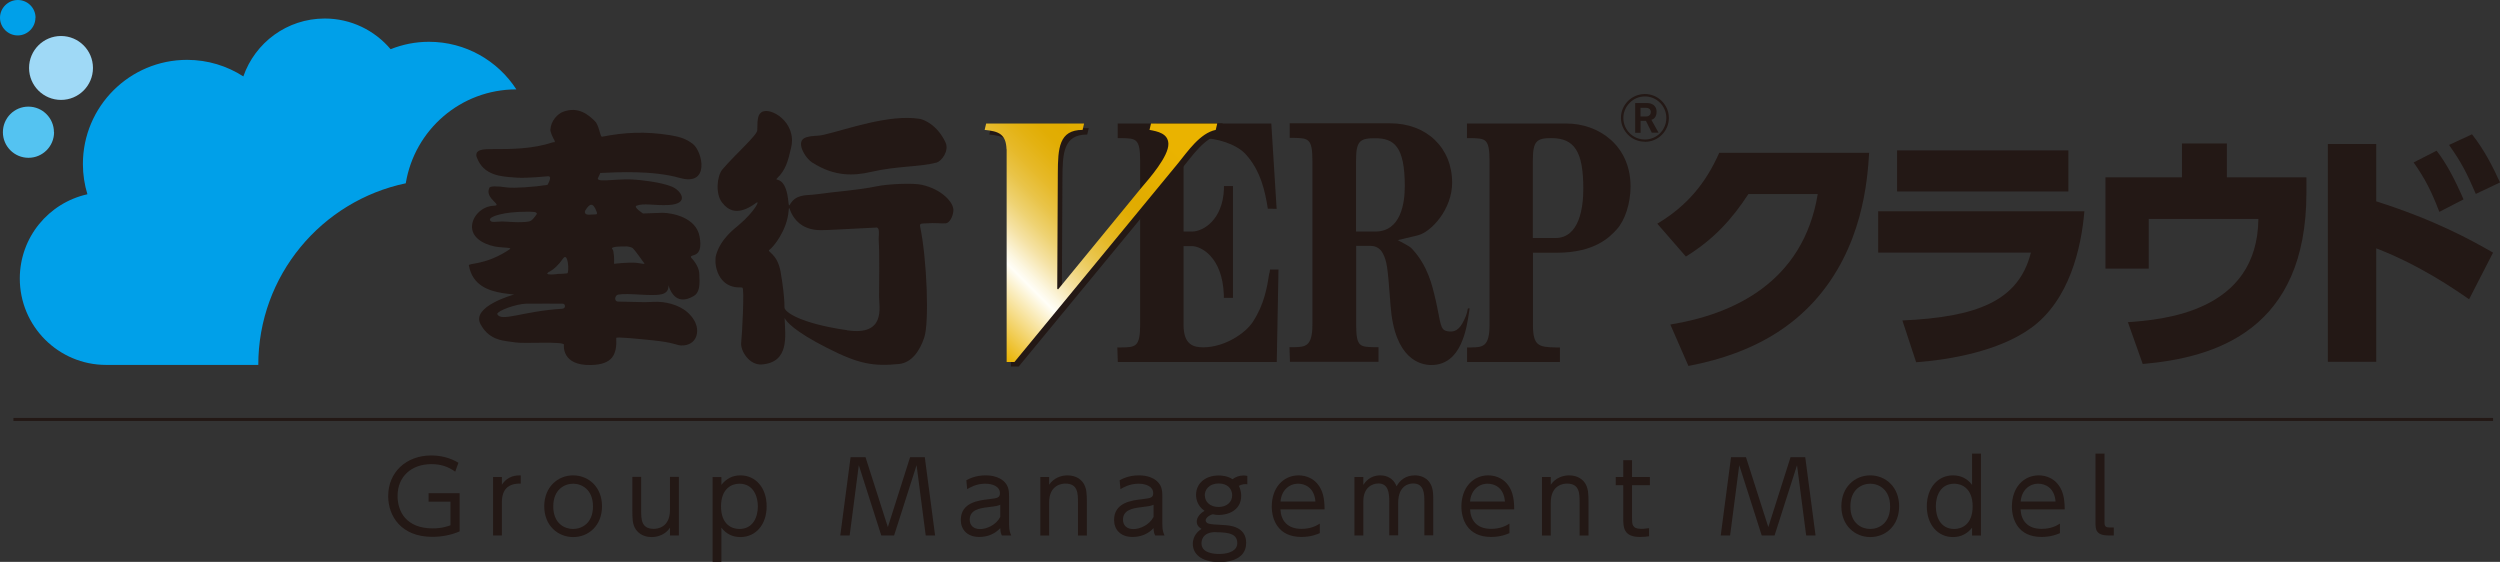 <?xml version="1.0" encoding="UTF-8"?>
<svg id="_レイヤー_2" data-name="レイヤー 2" xmlns="http://www.w3.org/2000/svg" xmlns:xlink="http://www.w3.org/1999/xlink" viewBox="0 0 215.94 48.53">
  <rect x="0" y="0" width="215.94" height="48.53" fill="#333333" stroke="none"/>
  <defs>
    <style>
      .cls-1 {
        fill: none;
        stroke: #231815;
        stroke-miterlimit: 10;
        stroke-width: .26px;
      }

      .cls-2 {
        fill: url(#_名称未設定グラデーション_2);
      }

      .cls-2, .cls-3, .cls-4, .cls-5, .cls-6 {
        stroke-width: 0px;
      }

      .cls-3 {
        fill: #54c3f1;
      }

      .cls-4 {
        fill: #231815;
      }

      .cls-5 {
        fill: #00a0e9;
      }

      .cls-6 {
        fill: #9fd9f6;
      }
    </style>
    <linearGradient id="_名称未設定グラデーション_2" data-name="名称未設定グラデーション 2" x1="81.52" y1="25.84" x2="100.91" y2="6.45" gradientUnits="userSpaceOnUse">
      <stop offset="0" stop-color="#eab300"/>
      <stop offset=".22" stop-color="#fffef7"/>
      <stop offset=".25" stop-color="#fcf6df"/>
      <stop offset=".31" stop-color="#f5e2a5"/>
      <stop offset=".37" stop-color="#eed272"/>
      <stop offset=".43" stop-color="#e9c449"/>
      <stop offset=".49" stop-color="#e6b929"/>
      <stop offset=".55" stop-color="#e3b212"/>
      <stop offset=".6" stop-color="#e1ad04"/>
      <stop offset=".65" stop-color="#e1ac00"/>
      <stop offset=".85" stop-color="#eab300"/>
      <stop offset="1" stop-color="#eab300"/>
    </linearGradient>
  </defs>
  <g id="logo">
    <g>
      <g>
        <g>
          <g>
            <g>
              <path class="cls-5" d="M3.07,1.53c0-.85-.69-1.53-1.53-1.53S0,.69,0,1.53s.69,1.53,1.53,1.53,1.53-.69,1.53-1.53Z"/>
              <path class="cls-3" d="M4.66,11.42c0-1.22-.99-2.21-2.21-2.21S.25,10.2.25,11.42s.99,2.21,2.21,2.21,2.21-.99,2.21-2.21Z"/>
              <circle class="cls-6" cx="5.27" cy="5.87" r="2.76"/>
              <path class="cls-5" d="M35.05,15.82c.76-4.6,4.74-8.1,9.55-8.1-1.6-2.47-4.38-4.11-7.55-4.11-1.17,0-2.28.23-3.31.64-1.37-1.62-3.41-2.65-5.69-2.65-3.26,0-6.02,2.09-7.03,5-1.4-.9-3.07-1.43-4.86-1.43-4.97,0-9,4.03-9,9,0,.91.14,1.79.39,2.61-3.34.74-5.84,3.71-5.84,7.28,0,4.12,3.34,7.46,7.46,7.46h13.14c0-7.73,5.47-14.17,12.75-15.69Z"/>
            </g>
            <g>
              <g>
                <path class="cls-4" d="M51.86,14.94c1.53-.07,4.53-.23,6.86.43,2.63.75,1.97-2.29,1.12-2.94-.54-.42-1.08-.61-1.94-.75-2.17-.35-3.98-.25-5.9.13-.17.03-.24-.98-.61-1.34-.56-.55-1.42-1.3-2.74-.82-.47.17-1.07.78-1.11,1.55-.02.23.3.83.26.76.27.42,0,.32,0,.32-1.83.6-3.54.6-5.36.6-.55,0-1.47-.01-1.27.68.15.35.45,1.28,1.92,1.61.44.1,1.23.16,1.6.18.89.05,2.6-.12,2.6-.12.5-.08,0,.74,0,.74-1.19.19-2.9.3-3.5.22-.83-.12-1.49-.14-1.53.06-.41.9,1.21,1.49.41,1.52-1.06.03-1.93.95-1.9,1.87.04,1.09,1.39,1.6,2.28,1.7.65.07,1.13.05,1.01.17-2.08,1.42-3.61,1.19-3.56,1.42.32,1.77,1.76,2.19,2.92,2.39.66.1.99.12.99.12,0,0-3.75,1.02-2.9,2.57.81,1.49,2.1,1.41,3.02,1.57.71.12,4.23-.12,4.18.2,0,0-.25,1.82,2.35,1.75,1.83-.05,2.24-.87,2.17-2.34,0-.12,2.1.1,3.09.2,1.82.18,2.13.43,2.49.45,1.39.05,1.71-1.25,1.14-2.19-.62-1.02-1.71-1.42-2.7-1.55-.54-.07-1.03,0-1.58,0-.73,0-1.51-.05-2.26-.05-.41,0-.3-.54-.03-.6.95-.17,2.81.17,3.75-.03.92-.19.46-1.16.66-.62.53,1.42,1.51,1.14,2.13.77.53-.32.54-.97.48-1.97-.05-.71-.7-1.34-.7-1.34-.19-.4,1.09.19.73-1.82-.3-1.65-2.31-2.04-3.18-2.06-.18,0-1.71.06-1.71.06,0,0-.85-.55-.56-.67.62-.25,1.58,0,2.75-.06,1.89-.09,1.11-1.26.3-1.59-.96-.4-2.8-.59-3.44-.62-1.62-.06-3.27.33-2.9-.2l.16-.35ZM43.36,19.13c-.51,0-1.01.16-1.04-.17-.02-.26,1.22-.68,3.16-.67.55,0,.89-.01.89.19-.18.25-.4.6-.68.65-.74.14-1.97,0-2.33,0ZM48.56,26.67c-3.39.2-5.31,1.18-5.61.45.03-.29,1.62-.86,2.49-.89.48-.01,3.15,0,3.15,0,.25-.02.32.42-.03.44ZM48.99,23.61s-.51.06-.85.05c.21,0-1.51.21-.6-.24.29-.15.73-.56,1.08-1.07.46-.68.56,1.18.38,1.26ZM54.06,21.28c.09,0,.47.04.61.17.18.16.91,1.2.91,1.2.29.26-.25.08-.62.05-.81-.06-1.92.09-1.92.09.02-.27,0-1.13-.13-1.25-.3-.27.88-.26,1.13-.25ZM50.91,18.54c-.37.03-.47-.19-.33-.4.34-.54.64-.72.96.16.1.29-.04.2-.63.24Z"/>
                <g>
                  <path class="cls-4" d="M79.68,15.97c-.83-.19-3.03-.07-3.89.11-1.8.37-3.76.48-5,.67-.97.14-1.32.04-1.9.29-.82.37-.69,1.29-.82.15-.26-2.09-1.25-1.5-.95-1.79.78-.75.96-1.56,1.21-2.63.54-2.24-1.84-3.6-2.56-3.07-.26.19-.36.44-.36,1.55,0,.42-1.9,2.08-3,3.37-.49.58-.62,2.1-.06,2.85.58.76,1.43,1.19,2.98.04.34-.24-.14.76-1.53,1.94-.32.28-1.53,1.14-1.94,2.55-.2.66.03,2.21,1.21,2.68.57.22.87.1,1.06.17.18.05-.03,4.11-.11,4.75-.08.69.7,1.96,1.78,1.88,2.41-.19,2.03-2.47,1.97-4.02.14.31.83,1.15,3.65,2.58,2.74,1.4,4,1.62,6.23,1.4,1.11-.11,1.8-1.15,2.18-2.28.45-1.29.23-6.81-.35-9.58-.07-.33.14-.26.55-.29.7-.06,1.31.03,1.66,0,.34-.04.63-.59.66-1.11.04-.7-1.02-1.83-2.69-2.21ZM73.16,28.52c-4.13-.6-5.4-1.6-5.4-1.96,0-.96-.17-2.09-.33-3.06-.29-1.66-1.25-1.74-.96-1.93.31-.21,1.52-1.66,1.65-3.37.08-1.04-.02,1.68,2.79,1.68.49,0,1.15-.04,4.7-.22.46-.11.26.71.29,1.13.08,1.08.03,3.95.03,4.84s.61,3.4-2.76,2.9Z"/>
                  <path class="cls-4" d="M70.16,14.04c1.96,1.25,3.62,1.14,5.07.81,2.29-.53,4.16-.41,5.68-.81.41-.12,1.1-1,.76-1.74-.71-1.52-1.88-1.97-2.2-2.03-2.66-.44-6.35.92-8.31,1.37-.64.15-.87.03-1.52.22-1,.29-.12,1.77.52,2.18Z"/>
                </g>
              </g>
              <g>
                <path class="cls-4" d="M109.64,23.58c-.2,1.26-.43,2.69-1.41,4.2-.65,1.01-2.45,2.22-4.31,2.22-.84,0-1.69-.23-1.69-1.94v-6.8h.74c.72,0,2.62.89,2.74,4.21v.26h.79v-9.66h-.78v.26c-.11,2.71-1.84,3.67-2.75,3.67h-.74v-6.12c0-1.47.42-1.94,1.74-1.94,1.07,0,2.74.47,3.57,1.32,1.41,1.49,1.75,3.47,1.93,4.53l.04.24h.34s.42.01.42.01l-.46-7.37h-13.27v1.26h.37c1.2.03,1.57.03,1.57,1.95v14.19c0,1.91-.43,1.92-1.59,1.94h-.38s.04,1.26.04,1.26h13.73l.15-7.99h-.73l-.05.31Z"/>
                <path class="cls-4" d="M87.34,13.29c-.05-1.31-.67-1.55-1.89-1.67l.13-.55h8.46l-.13.55c-2.04,0-2.13,1.58-2.14,3.74l-.05,9.98.06.06,7.18-8.77c.7-.82,2.39-2.73,2.35-3.83-.03-.88-.92-1.07-1.63-1.19l.21-.96h5.72l-.21.96c-1.36.27-2.42,1.86-3.27,2.89l-14.14,17.16h-.67V13.29Z"/>
                <path class="cls-2" d="M86.94,12.89c-.05-1.31-.67-1.55-1.89-1.67l.13-.55h8.46l-.13.55c-2.04,0-2.13,1.58-2.14,3.74l-.05,9.98.07.06,7.18-8.76c.7-.82,2.39-2.74,2.35-3.83-.03-.88-.92-1.06-1.63-1.19l.13-.55h5.72l-.13.55c-1.36.28-2.42,1.86-3.26,2.89l-14.13,17.16h-.67V12.89Z"/>
                <path class="cls-4" d="M135.32,10.67h-8.61v1.26h.38c1.2.03,1.57.03,1.57,1.95v14.19c0,1.91-.62,1.92-1.57,1.94h-.37v1.26h8.02v-1.26h-.38c-1.45-.03-1.95-.13-1.95-1.95v-6.23h2.05c3.34,0,4.62-1.4,5.17-2,.73-.78,1.21-2.27,1.21-3.72,0-3.57-2.78-5.44-5.52-5.44ZM132.4,13.87c0-1.7.34-1.94,1.6-1.94,2.01,0,2.76,1.18,2.76,4.37,0,1.59-.32,4.26-2.42,4.26h-1.94v-6.69Z"/>
                <path class="cls-4" d="M126.95,26.64h-.12s-.04,0-.04,0c0,0-.02.12-.07.33-.06.25-.17.49-.26.68-.43.92-.88,1.06-1.43.96-.66-.11-.56-.63-1.02-2.68,0,0-.03-.12-.03-.12-.28-1.2-.66-2.84-1.98-4.28-.16-.19-.3-.27-1.1-.7,0,0-.1-.06-.16-.09.69-.16,1.72-.41,1.72-.41,1.18-.29,2.97-2.26,2.97-4.55,0-3.02-2.21-5.13-5.37-5.13h-8.66v1.26h.38c1.21.03,1.58.04,1.58,1.95v14.19c0,1.91-.64,1.92-1.6,1.94h-.38s.04,1.26.04,1.26h7.65v-1.26h-.38c-1.22-.03-1.55-.03-1.55-1.95v-6.8h1.27c.43,0,.8.22,1.02.62.38.71.43,1.28.64,4.01l.04.52c.34,4.64,2.58,5.14,3.52,5.14,2.58,0,3.05-3.11,3.27-4.62l.04-.29ZM118.79,20h-1.66v-6.12c0-1.71.33-1.94,1.64-1.94,1.63,0,2.57.68,2.57,4.14,0,1.46-.33,3.92-2.55,3.92Z"/>
              </g>
            </g>
          </g>
          <g>
            <path class="cls-4" d="M144.28,28.03c5.42-.88,11.47-3.63,12.73-11.27h-5.99c-1.41,2.16-2.97,3.9-5.4,5.4l-2.47-2.84c2.62-1.56,4.21-3.55,5.35-6.12h12.95c-.15,2.33-.53,8.19-4.78,12.86-1.65,1.78-4.67,4.38-10.83,5.55l-1.56-3.57Z"/>
            <path class="cls-4" d="M180.04,18.25c-.26,3.13-1.28,7.69-4.62,10.09-2.75,1.98-6.94,2.73-9.91,2.95l-1.19-3.61c6.36-.29,10.04-1.63,11.1-5.86h-13.19v-3.57h17.81ZM178.66,12.99v3.55h-14.8v-3.55h14.8Z"/>
            <path class="cls-4" d="M199.22,15.32v1.32c0,11.85-7.82,14.25-14.14,14.8l-1.28-3.61c2.99-.22,11.19-.86,11.27-8.92h-9.47v4.29h-3.74v-7.88h6.61v-2.93h3.88v2.93h6.87Z"/>
            <path class="cls-4" d="M213.27,25.85c-1.3-.9-4.23-2.93-8.02-4.4v9.8h-4.18V12.44h4.18v4.95c5.11,1.63,8.17,3.33,10.09,4.43l-2.07,4.03ZM210.46,13.01c.86,1.12,1.54,2.4,2.33,4.21l-2.09,1.08c-.68-1.78-1.23-2.86-2.22-4.27l1.98-1.01ZM213.52,11.6c1.1,1.39,1.85,2.91,2.42,4.16l-2.09.99c-.77-1.78-1.19-2.64-2.31-4.23l1.98-.92Z"/>
          </g>
        </g>
        <g>
          <path class="cls-4" d="M142.08,12.25c.55,0,1.07-.21,1.46-.6.39-.39.61-.91.61-1.46s-.21-1.06-.61-1.46c-.38-.39-.91-.61-1.46-.61-1.14,0-2.07.93-2.07,2.06,0,.56.23,1.07.61,1.46.39.39.9.6,1.46.6ZM140.22,10.19c0-.5.2-.96.55-1.31.35-.36.82-.55,1.31-.55s.96.19,1.31.55c.35.35.54.81.54,1.31,0,1.03-.82,1.86-1.85,1.86-.49,0-.96-.19-1.31-.54-.35-.35-.55-.81-.55-1.31Z"/>
          <path class="cls-4" d="M142.68,11.47l-.51-1.03h-.46v1.03h-.47v-2.57h1.02c.49,0,.83.28.83.74,0,.41-.18.63-.45.71l.62,1.11h-.57ZM142.17,9.31h-.47v.75h.47c.25,0,.42-.14.42-.39,0-.23-.18-.36-.42-.36Z"/>
        </g>
      </g>
      <g>
        <path class="cls-4" d="M39.33,40.75c-.63-.46-1.28-.66-2.07-.66-1.7,0-2.92,1.05-2.92,2.75,0,1.35.75,2.8,3.04,2.8.81,0,1.31-.19,1.53-.27v-2.04h-1.89v-.73h2.68v3.3c-.75.32-1.54.47-2.36.47-2.67,0-3.81-1.77-3.81-3.52,0-2.05,1.54-3.51,3.73-3.51,1.23,0,2.02.45,2.34.63l-.28.77Z"/>
        <path class="cls-4" d="M42.59,46.25v-5.05h.76v.67c.54-.82,1.3-.81,1.63-.81v.71c-1.1-.02-1.63.51-1.63,1.63v2.85h-.76Z"/>
        <path class="cls-4" d="M49.5,41.06c1.32,0,2.5.99,2.5,2.67s-1.17,2.66-2.49,2.66-2.5-.99-2.5-2.66,1.18-2.67,2.49-2.67ZM49.5,45.69c.74,0,1.72-.48,1.72-1.95s-.99-1.96-1.71-1.96-1.72.47-1.72,1.96.99,1.95,1.71,1.95Z"/>
        <path class="cls-4" d="M58.64,41.2v5.05h-.77v-.67c-.53.8-1.42.81-1.59.81-.79,0-1.25-.42-1.45-.81-.19-.39-.21-.74-.21-1.54v-2.85h.76v2.85c0,.8,0,1.64,1.09,1.64.24,0,1.4-.06,1.4-1.64v-2.85h.77Z"/>
        <path class="cls-4" d="M62.31,41.88c.43-.54.97-.82,1.65-.82,1.29,0,2.26,1.05,2.26,2.67s-.97,2.66-2.26,2.66c-.69,0-1.23-.27-1.65-.81v2.96h-.76v-7.33h.76v.68ZM63.86,45.69c1.23,0,1.6-1.09,1.6-1.95s-.38-1.96-1.6-1.96c-.63,0-1.58.39-1.58,1.96s.94,1.95,1.58,1.95Z"/>
        <path class="cls-4" d="M74.76,39.49l1.93,6.04,1.92-6.04h1.27l.89,6.76h-.81l-.79-6.07-1.94,6.07h-1.11l-1.94-6.07-.79,6.07h-.81l.89-6.76h1.27Z"/>
        <path class="cls-4" d="M83.48,41.48c.2-.11.76-.42,1.64-.42.22,0,1.15,0,1.7.63.32.37.34.77.34,1.29v2.32c0,.54.1.76.19.95h-.81c-.06-.12-.13-.26-.14-.63-.48.51-1.11.76-1.81.76-1.1,0-1.6-.69-1.6-1.47,0-1.51,1.54-1.69,2.41-1.79.72-.09.97-.11.97-.52,0-.58-.63-.82-1.27-.82-.78,0-1.32.33-1.56.47l-.07-.76ZM86.4,43.6c-.26.1-.33.12-1.07.21-.75.09-1.57.24-1.57,1.08,0,.49.33.81.89.81s1.38-.34,1.75-1.05v-1.05Z"/>
        <path class="cls-4" d="M89.86,46.25v-5.05h.76v.67c.39-.58,1.03-.81,1.59-.81.79,0,1.26.42,1.45.81s.22.76.22,1.54v2.85h-.77v-2.85c0-.79,0-1.64-1.09-1.64-.24,0-1.4.07-1.4,1.64v2.85h-.76Z"/>
        <path class="cls-4" d="M96.72,41.48c.2-.11.76-.42,1.64-.42.22,0,1.15,0,1.7.63.32.37.34.77.34,1.29v2.32c0,.54.1.76.19.95h-.81c-.06-.12-.13-.26-.14-.63-.48.51-1.11.76-1.81.76-1.1,0-1.6-.69-1.6-1.47,0-1.51,1.54-1.69,2.41-1.79.72-.09.97-.11.97-.52,0-.58-.63-.82-1.27-.82-.78,0-1.32.33-1.56.47l-.07-.76ZM99.64,43.6c-.26.1-.33.12-1.07.21-.75.09-1.57.24-1.57,1.08,0,.49.33.81.89.81s1.38-.34,1.75-1.05v-1.05Z"/>
        <path class="cls-4" d="M107.74,41.83c-.15-.02-.42-.04-.73.14.04.09.2.39.2.86,0,1.29-1.2,1.65-1.91,1.65-.27,0-.45-.04-.55-.06-.33.09-.61.33-.61.52,0,.18.15.25.23.28.21.07.54.09,1.32.13.47.03,1.95.1,1.95,1.54,0,1.66-1.97,1.66-2.32,1.66-1.66,0-2.29-.78-2.29-1.57s.58-1.18.75-1.3c-.17-.1-.41-.27-.41-.63,0-.4.34-.73.67-.93-.59-.4-.73-.98-.73-1.38,0-.98.8-1.67,1.95-1.67.25,0,.75.03,1.2.32.29-.21.6-.32.96-.32.17,0,.23.02.32.04v.72ZM105,45.96c-1.22,0-1.22.85-1.22.97,0,.81.99.92,1.53.92.96,0,1.56-.35,1.56-.93,0-.75-.6-.95-1.87-.95ZM104.07,42.79c0,.55.45,1,1.18,1,.69,0,1.18-.4,1.18-1.01,0-.54-.38-1.02-1.16-1.02-.84,0-1.21.54-1.21,1.04Z"/>
        <path class="cls-4" d="M110.6,44c.04.93.57,1.68,1.81,1.68.83,0,1.29-.27,1.59-.45v.82c-.23.1-.77.33-1.59.33-2.04,0-2.56-1.53-2.56-2.63,0-1.64,1.01-2.69,2.32-2.69.62,0,1.55.26,2,1.36.23.57.24,1.23.24,1.58h-3.8ZM113.62,43.32c-.09-1.23-.94-1.54-1.49-1.54-.83,0-1.46.63-1.52,1.54h3.01Z"/>
        <path class="cls-4" d="M120,46.25v-2.92c0-.75-.08-1.57-.94-1.57-.51,0-1.3.33-1.3,1.53v2.96h-.77v-5.05h.77v.68c.14-.21.55-.82,1.45-.82.19,0,1.04,0,1.42.94.31-.55.81-.94,1.59-.94.39,0,1.21.14,1.48,1.08.09.3.1.58.1,1.11v2.99h-.77v-2.91c0-.63,0-1.57-.96-1.57-.27,0-1.3.09-1.3,1.68v2.8h-.76Z"/>
        <path class="cls-4" d="M126.98,44c.04.93.57,1.68,1.81,1.68.83,0,1.29-.27,1.59-.45v.82c-.23.1-.77.33-1.59.33-2.04,0-2.56-1.53-2.56-2.63,0-1.64,1.01-2.69,2.32-2.69.62,0,1.55.26,2,1.36.23.57.24,1.23.24,1.58h-3.8ZM129.99,43.32c-.09-1.23-.93-1.54-1.49-1.54-.83,0-1.46.63-1.52,1.54h3.01Z"/>
        <path class="cls-4" d="M133.19,46.25v-5.05h.76v.67c.39-.58,1.03-.81,1.59-.81.79,0,1.26.42,1.45.81.19.39.22.76.22,1.54v2.85h-.77v-2.85c0-.79,0-1.64-1.09-1.64-.24,0-1.4.07-1.4,1.64v2.85h-.76Z"/>
        <path class="cls-4" d="M140.21,39.75h.76v1.45h1.54v.71h-1.54v2.88c0,.47,0,.89.78.89.11,0,.31,0,.69-.06v.7c-.18.03-.45.06-.8.06-1.4,0-1.43-.84-1.43-1.59v-2.88h-.65v-.71h.65v-1.45Z"/>
        <path class="cls-4" d="M150.81,39.49l1.93,6.04,1.92-6.04h1.27l.89,6.76h-.81l-.79-6.07-1.94,6.07h-1.11l-1.94-6.07-.79,6.07h-.81l.89-6.76h1.27Z"/>
        <path class="cls-4" d="M161.54,41.06c1.32,0,2.5.99,2.5,2.67s-1.17,2.66-2.49,2.66-2.5-.99-2.5-2.66,1.18-2.67,2.49-2.67ZM161.54,45.69c.74,0,1.72-.48,1.72-1.95s-.99-1.96-1.71-1.96-1.72.47-1.72,1.96.99,1.95,1.71,1.95Z"/>
        <path class="cls-4" d="M170.34,45.58c-.42.53-.97.81-1.65.81-1.29,0-2.26-1.05-2.26-2.66s.97-2.67,2.26-2.67c.68,0,1.23.27,1.65.82v-2.7h.77v7.08h-.77v-.67ZM168.81,41.78c-1.23,0-1.6,1.09-1.6,1.96s.37,1.95,1.6,1.95c.63,0,1.58-.39,1.58-1.95s-.95-1.96-1.58-1.96Z"/>
        <path class="cls-4" d="M174.53,44c.04.93.57,1.68,1.81,1.68.83,0,1.29-.27,1.59-.45v.82c-.23.1-.77.33-1.59.33-2.04,0-2.56-1.53-2.56-2.63,0-1.64,1.01-2.69,2.32-2.69.62,0,1.55.26,2,1.36.23.57.24,1.23.24,1.58h-3.8ZM177.55,43.32c-.09-1.23-.94-1.54-1.49-1.54-.83,0-1.46.63-1.52,1.54h3.01Z"/>
        <path class="cls-4" d="M182.58,46.25h-.47c-1.11,0-1.11-.58-1.11-1.12v-5.95h.78v5.93c0,.22,0,.45.41.45h.39v.7Z"/>
      </g>
      <line class="cls-1" x1="215.34" y1="36.23" x2="1.16" y2="36.23"/>
    </g>
  </g>
</svg>